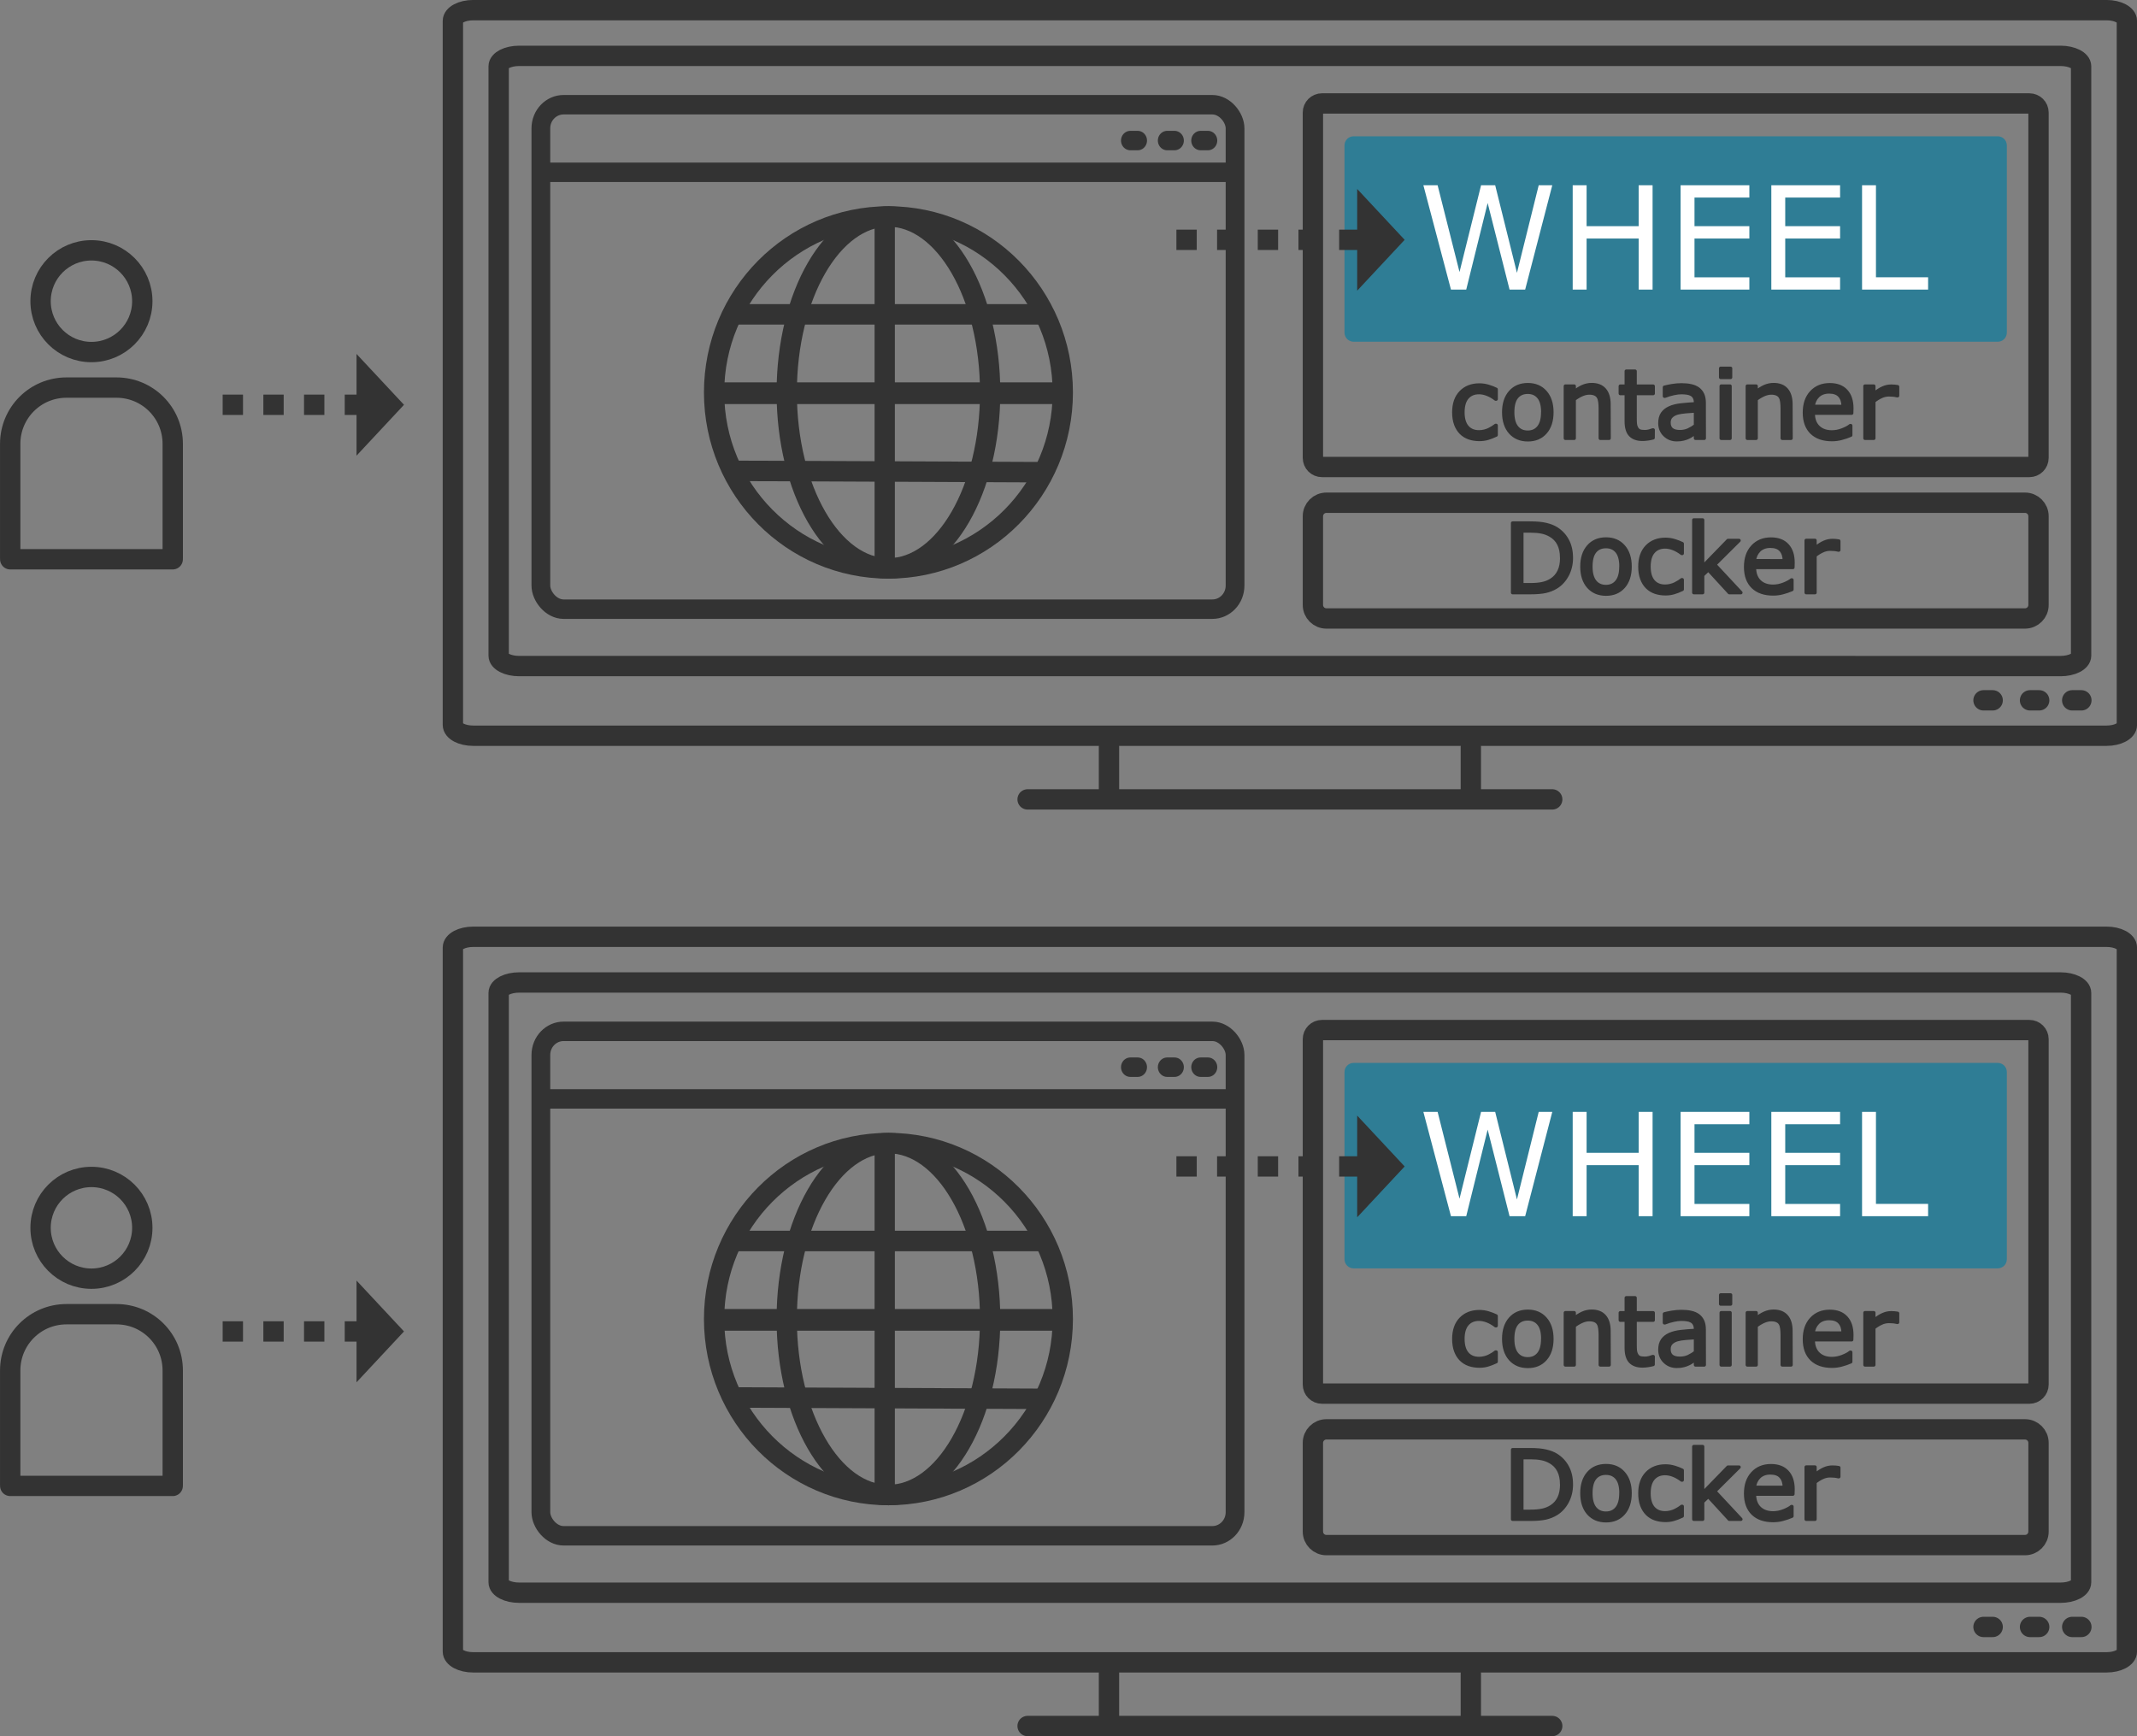 <?xml version="1.0" encoding="UTF-8" standalone="no"?>
<!-- Created with Inkscape (http://www.inkscape.org/) -->

<svg
   width="94.538mm"
   height="76.813mm"
   viewBox="0 0 94.538 76.813"
   version="1.1"
   id="svg1"
   sodipodi:docname="configuration_pattern_01_2.svg"
   inkscape:version="1.3 (0e150ed6c4, 2023-07-21)"
   xmlns:inkscape="http://www.inkscape.org/namespaces/inkscape"
   xmlns:sodipodi="http://sodipodi.sourceforge.net/DTD/sodipodi-0.dtd"
   xmlns="http://www.w3.org/2000/svg"
   xmlns:svg="http://www.w3.org/2000/svg">
  <rect x="0" y="0" width="94.538" height="76.813" fill="#808080" stroke="none"/>
  <sodipodi:namedview
     id="namedview1"
     pagecolor="#ffffff"
     bordercolor="#000000"
     borderopacity="0.25"
     inkscape:showpageshadow="2"
     inkscape:pageopacity="0.0"
     inkscape:pagecheckerboard="0"
     inkscape:deskcolor="#d1d1d1"
     inkscape:document-units="mm"
     inkscape:zoom="1.4948513"
     inkscape:cx="481.98774"
     inkscape:cy="178.94757"
     inkscape:window-width="1920"
     inkscape:window-height="1017"
     inkscape:window-x="-8"
     inkscape:window-y="-8"
     inkscape:window-maximized="1"
     inkscape:current-layer="layer1" />
  <defs
     id="defs1" />
  <g
     inkscape:label="Layer 1"
     inkscape:groupmode="layer"
     id="layer1"
     transform="translate(21.194,-26.254)">
    <g
       id="g1"
       transform="matrix(3,0,0,3,-52.15,-129.321)">
      <g
         id="g35"
         transform="translate(-18.417,-65.634)">
        <g
           id="g29-1-4-0"
           transform="translate(-17.14,45.309)">
          <path
             style="fill:none;fill-opacity:1;stroke:#333333;stroke-width:0.3;stroke-linecap:butt;stroke-linejoin:round;stroke-miterlimit:4;stroke-dasharray:0.3, 0.3;stroke-dashoffset:0;stroke-opacity:1"
             d="m 49.159,78.153 h 2.057"
             id="path131-2-5-5-2" />
          <path
             d="m 51.133,77.403 v 1.5 l 0.7,-0.75 z"
             style="fill:#333333;stroke-width:0.3;stroke-linejoin:round"
             id="path134-8-9-2-2" />
        </g>
        <g
           id="g18-8-0-6"
           transform="translate(-2.135,82.601)"
           style="stroke:#333333">
          <circle
             style="fill:none;fill-opacity:1;stroke:#333333;stroke-width:0.3;stroke-linejoin:round;stroke-dasharray:none;stroke-opacity:1"
             id="path14-6-5-4"
             cx="32.219"
             cy="39.333"
             r="0.75" />
          <path
             id="path18-8-2-5"
             style="fill:none;fill-opacity:1;stroke:#333333;stroke-width:0.3;stroke-linejoin:round;stroke-dasharray:none;stroke-opacity:1"
             d="m 31.852,40.607 c -0.461,0 -0.831,0.371 -0.831,0.831 v 1.684 c 0,0.006 4.03e-4,0.011 5.17e-4,0.017 h 2.396 c 1.14e-4,-0.006 5.17e-4,-0.011 5.17e-4,-0.017 v -1.684 c 0,-0.461 -0.371,-0.831 -0.831,-0.831 z" />
        </g>
        <g
           id="g31"
           transform="translate(5.564,-0.512)">
          <path
             id="rect62-6-27-9-7"
             style="fill:none;stroke:#333333;stroke-width:0.3;stroke-linecap:round;stroke-linejoin:round;stroke-miterlimit:6"
             d="m 30.828,118.828 h 22.729 c 0.168,0 0.303,0.069 0.303,0.154 v 8.691 c 0,0.085 -0.135,0.154 -0.303,0.154 H 30.828 c -0.168,0 -0.303,-0.069 -0.303,-0.154 v -8.691 c 0,-0.085 0.135,-0.154 0.303,-0.154 z" />
          <path
             id="rect60-4-7-7-0"
             style="fill:none;stroke:#333333;stroke-width:0.3;stroke-linecap:round;stroke-linejoin:round;stroke-miterlimit:6"
             d="M 30.149,118.154 H 54.236 c 0.166,0 0.299,0.071 0.299,0.159 v 10.382 c 0,0.088 -0.133,0.159 -0.299,0.159 H 30.149 c -0.166,0 -0.299,-0.071 -0.299,-0.159 v -10.382 c 0,-0.088 0.133,-0.159 0.299,-0.159 z" />
          <g
             id="g26"
             transform="translate(-5.787)">
            <path
               style="fill:none;stroke:#333333;stroke-width:0.3;stroke-linecap:round;stroke-linejoin:round;stroke-miterlimit:6;stroke-dasharray:none"
               d="m 44.112,129.793 h 7.736"
               id="path60-8-2-8-8" />
            <g
               id="g65-3-8-4-3"
               transform="translate(-10.217,107.411)"
               style="stroke:#333333">
              <path
                 style="fill:none;stroke:#333333;stroke-width:0.3;stroke-linecap:round;stroke-linejoin:round;stroke-miterlimit:6;stroke-dasharray:none"
                 d="M 55.529,21.602 V 22.373"
                 id="path61-3-2-8-8" />
              <path
                 style="fill:none;stroke:#333333;stroke-width:0.3;stroke-linecap:round;stroke-linejoin:round;stroke-miterlimit:6;stroke-dasharray:none"
                 d="m 60.865,21.611 v 0.766"
                 id="path62-8-0-7-9" />
            </g>
          </g>
          <g
             id="g64-8-01-0-2"
             transform="translate(-9.831,107.411)"
             style="stroke:#333333">
            <path
               style="fill:none;stroke:#333333;stroke-width:0.3;stroke-linecap:round;stroke-linejoin:round;stroke-miterlimit:6;stroke-dasharray:none"
               d="m 62.938,20.921 h 0.135"
               id="path64-3-31-0-3-2" />
            <path
               style="fill:none;stroke:#333333;stroke-width:0.3;stroke-linecap:round;stroke-linejoin:round;stroke-miterlimit:6;stroke-dasharray:none"
               d="m 63.56,20.921 h 0.135"
               id="path64-3-1-5-4-8-2" />
            <path
               style="fill:none;stroke:#333333;stroke-width:0.3;stroke-linecap:round;stroke-linejoin:round;stroke-miterlimit:6;stroke-dasharray:none"
               d="m 62.252,20.921 h 0.135"
               id="path64-3-1-2-7-6-55-3" />
          </g>
          <g
             id="g24"
             transform="translate(-0.098)">
            <g
               id="g23">
              <path
                 id="rect63-0-1-5-4"
                 style="fill:none;stroke:#333333;stroke-width:0.3;stroke-linecap:round;stroke-linejoin:round;stroke-miterlimit:6"
                 d="m 42.83,125.418 h 10.3 c 0.111,0 0.2,0.089 0.2,0.2 v 1.307 c 0,0.111 -0.089,0.2 -0.2,0.2 H 42.83 c -0.111,0 -0.2,-0.089 -0.2,-0.2 v -1.307 c 0,-0.111 0.089,-0.2 0.2,-0.2 z" />
              <path
                 id="rect64-6-9-9-4"
                 style="fill:none;stroke:#333333;stroke-width:0.3;stroke-linecap:round;stroke-linejoin:round;stroke-miterlimit:6"
                 d="M 42.765,119.53 H 53.195 c 0.075,0 0.135,0.06 0.135,0.135 v 5.091 c 0,0.075 -0.06,0.135 -0.135,0.135 H 42.765 c -0.075,0 -0.135,-0.06 -0.135,-0.135 v -5.091 c 0,-0.075 0.06,-0.135 0.135,-0.135 z" />
              <path
                 d="m 46.441,126.232 q 0,0.14 -0.061,0.254 -0.061,0.114 -0.162,0.176 -0.07,0.043 -0.157,0.063 -0.086,0.019 -0.227,0.019 h -0.259 v -1.026 h 0.256 q 0.15,0 0.238,0.022 0.089,0.021 0.15,0.059 0.105,0.066 0.163,0.174 0.059,0.109 0.059,0.258 z m -0.143,-0.002 q 0,-0.121 -0.042,-0.203 -0.042,-0.083 -0.125,-0.13 -0.061,-0.035 -0.129,-0.048 -0.068,-0.014 -0.163,-0.014 h -0.128 v 0.792 h 0.128 q 0.099,0 0.172,-0.015 0.074,-0.015 0.135,-0.054 0.076,-0.049 0.114,-0.129 0.039,-0.08 0.039,-0.2 z m 1.009,0.13 q 0,0.188 -0.096,0.297 -0.096,0.109 -0.258,0.109 -0.163,0 -0.26,-0.109 -0.096,-0.109 -0.096,-0.297 0,-0.188 0.096,-0.297 0.096,-0.11 0.26,-0.11 0.162,0 0.258,0.11 0.096,0.109 0.096,0.297 z m -0.134,0 q 0,-0.15 -0.059,-0.222 -0.059,-0.073 -0.163,-0.073 -0.105,0 -0.164,0.073 -0.058,0.072 -0.058,0.222 0,0.145 0.059,0.22 0.059,0.074 0.163,0.074 0.103,0 0.162,-0.074 0.059,-0.074 0.059,-0.22 z m 0.903,0.336 q -0.065,0.031 -0.123,0.048 -0.058,0.017 -0.123,0.017 -0.083,0 -0.153,-0.024 -0.07,-0.025 -0.119,-0.074 -0.05,-0.05 -0.078,-0.125 -0.028,-0.076 -0.028,-0.177 0,-0.189 0.103,-0.296 0.104,-0.107 0.274,-0.107 0.066,0 0.13,0.019 0.064,0.019 0.117,0.045 v 0.144 h -0.007 q -0.059,-0.046 -0.123,-0.071 -0.063,-0.025 -0.123,-0.025 -0.11,0 -0.174,0.074 -0.063,0.074 -0.063,0.217 0,0.139 0.062,0.214 0.063,0.074 0.176,0.074 0.039,0 0.08,-0.01 0.041,-0.01 0.073,-0.027 0.028,-0.015 0.053,-0.03 0.025,-0.017 0.039,-0.028 h 0.007 z m 0.865,0.048 h -0.171 l -0.309,-0.337 -0.084,0.08 v 0.257 h -0.13 v -1.072 h 0.13 v 0.688 l 0.374,-0.385 h 0.163 l -0.358,0.356 z m 0.767,-0.371 h -0.567 q 0,0.071 0.021,0.124 0.021,0.052 0.059,0.086 0.036,0.033 0.085,0.05 0.05,0.017 0.109,0.017 0.079,0 0.158,-0.031 0.08,-0.032 0.114,-0.062 h 0.007 v 0.141 q -0.065,0.028 -0.134,0.046 -0.068,0.019 -0.143,0.019 -0.192,0 -0.299,-0.103 -0.107,-0.104 -0.107,-0.295 0,-0.189 0.103,-0.3 0.103,-0.111 0.271,-0.111 0.156,0 0.24,0.091 0.085,0.091 0.085,0.258 z m -0.126,-0.099 q -6.89e-4,-0.102 -0.052,-0.158 -0.05,-0.056 -0.154,-0.056 -0.104,0 -0.166,0.061 -0.061,0.061 -0.07,0.152 z m 0.803,-0.158 h -0.007 q -0.029,-0.007 -0.057,-0.01 -0.027,-0.003 -0.064,-0.003 -0.06,0 -0.116,0.027 -0.056,0.026 -0.107,0.068 v 0.546 h -0.13 v -0.77 h 0.13 v 0.114 q 0.077,-0.062 0.136,-0.087 0.059,-0.026 0.121,-0.026 0.034,0 0.049,0.002 0.015,0.001 0.045,0.006 z"
                 id="text124-0-3-0"
                 style="font-size:1.411px;fill:#333333;stroke:#333333;stroke-width:0.05;stroke-linejoin:round"
                 aria-label="Docker" />
              <path
                 style="font-size:1.411px;fill:#333333;stroke:#333333;stroke-width:0.05;stroke-linejoin:round"
                 d="m 45.332,124.42 q -0.065,0.031 -0.123,0.048 -0.058,0.017 -0.123,0.017 -0.083,0 -0.153,-0.024 -0.07,-0.025 -0.119,-0.074 -0.05,-0.05 -0.078,-0.125 -0.028,-0.076 -0.028,-0.177 0,-0.189 0.103,-0.296 0.104,-0.107 0.274,-0.107 0.066,0 0.13,0.019 0.064,0.019 0.117,0.045 v 0.144 h -0.007 q -0.059,-0.046 -0.123,-0.071 -0.063,-0.025 -0.123,-0.025 -0.11,0 -0.174,0.074 -0.063,0.074 -0.063,0.217 0,0.139 0.062,0.214 0.063,0.074 0.176,0.074 0.039,0 0.08,-0.01 0.041,-0.01 0.073,-0.027 0.028,-0.015 0.053,-0.03 0.025,-0.017 0.039,-0.028 h 0.007 z m 0.822,-0.336 q 0,0.188 -0.096,0.297 -0.096,0.109 -0.258,0.109 -0.163,0 -0.26,-0.109 -0.096,-0.109 -0.096,-0.297 0,-0.188 0.096,-0.297 0.096,-0.11 0.26,-0.11 0.162,0 0.258,0.11 0.096,0.109 0.096,0.297 z m -0.134,0 q 0,-0.15 -0.059,-0.222 -0.059,-0.073 -0.163,-0.073 -0.105,0 -0.164,0.073 -0.058,0.072 -0.058,0.222 0,0.145 0.059,0.22 0.059,0.074 0.163,0.074 0.103,0 0.162,-0.074 0.059,-0.074 0.059,-0.22 z m 0.978,0.384 h -0.13 v -0.438 q 0,-0.053 -0.006,-0.099 -0.006,-0.047 -0.023,-0.073 -0.017,-0.029 -0.05,-0.043 -0.032,-0.015 -0.084,-0.015 -0.053,0 -0.111,0.026 -0.058,0.026 -0.111,0.067 v 0.575 h -0.13 v -0.77 h 0.13 v 0.085 q 0.061,-0.05 0.125,-0.079 0.065,-0.028 0.133,-0.028 0.125,0 0.19,0.075 0.065,0.075 0.065,0.216 z m 0.649,-0.007 q -0.037,0.01 -0.08,0.016 -0.043,0.006 -0.076,0.006 -0.118,0 -0.179,-0.063 -0.061,-0.063 -0.061,-0.203 v -0.409 h -0.088 v -0.109 h 0.088 v -0.221 h 0.13 v 0.221 h 0.267 v 0.109 h -0.267 v 0.351 q 0,0.061 0.003,0.095 0.003,0.034 0.019,0.063 0.015,0.028 0.041,0.041 0.027,0.012 0.081,0.012 0.032,0 0.066,-0.009 0.034,-0.01 0.05,-0.016 h 0.007 z m 0.754,0.007 h -0.129 v -0.082 q -0.017,0.012 -0.047,0.033 -0.029,0.021 -0.057,0.033 -0.032,0.016 -0.074,0.026 -0.042,0.011 -0.099,0.011 -0.104,0 -0.176,-0.069 -0.072,-0.069 -0.072,-0.176 0,-0.087 0.037,-0.141 0.038,-0.054 0.107,-0.085 0.07,-0.031 0.169,-0.042 0.099,-0.011 0.212,-0.017 v -0.02 q 0,-0.044 -0.016,-0.073 -0.015,-0.029 -0.044,-0.045 -0.028,-0.016 -0.066,-0.021 -0.039,-0.006 -0.081,-0.006 -0.051,0 -0.114,0.014 -0.063,0.013 -0.13,0.039 h -0.007 v -0.132 q 0.038,-0.01 0.11,-0.023 0.072,-0.012 0.141,-0.012 0.081,0 0.141,0.014 0.061,0.013 0.105,0.045 0.043,0.032 0.066,0.082 0.023,0.05 0.023,0.125 z m -0.129,-0.189 v -0.214 q -0.059,0.003 -0.14,0.01 -0.08,0.007 -0.127,0.02 -0.056,0.016 -0.09,0.05 -0.034,0.033 -0.034,0.092 0,0.066 0.04,0.1 0.04,0.033 0.122,0.033 0.068,0 0.125,-0.026 0.057,-0.027 0.105,-0.064 z m 0.517,-0.709 h -0.146 v -0.134 h 0.146 z m -0.008,0.898 h -0.13 v -0.77 h 0.13 z m 0.9,0 h -0.13 v -0.438 q 0,-0.053 -0.006,-0.099 -0.006,-0.047 -0.023,-0.073 -0.017,-0.029 -0.05,-0.043 -0.032,-0.015 -0.084,-0.015 -0.053,0 -0.111,0.026 -0.058,0.026 -0.111,0.067 v 0.575 h -0.13 v -0.77 h 0.13 v 0.085 q 0.061,-0.05 0.125,-0.079 0.065,-0.028 0.133,-0.028 0.125,0 0.19,0.075 0.065,0.075 0.065,0.216 z m 0.894,-0.371 h -0.567 q 0,0.071 0.021,0.124 0.021,0.052 0.059,0.086 0.036,0.033 0.085,0.05 0.05,0.017 0.109,0.017 0.079,0 0.158,-0.031 0.08,-0.032 0.114,-0.062 h 0.007 v 0.141 q -0.065,0.028 -0.134,0.046 -0.068,0.019 -0.143,0.019 -0.192,0 -0.299,-0.103 -0.107,-0.104 -0.107,-0.295 0,-0.189 0.103,-0.3 0.103,-0.111 0.271,-0.111 0.156,0 0.24,0.091 0.085,0.091 0.085,0.258 z m -0.126,-0.099 q -6.89e-4,-0.102 -0.052,-0.158 -0.05,-0.056 -0.154,-0.056 -0.104,0 -0.166,0.061 -0.061,0.061 -0.07,0.152 z m 0.803,-0.158 h -0.007 q -0.029,-0.007 -0.057,-0.01 -0.027,-0.003 -0.064,-0.003 -0.06,0 -0.116,0.027 -0.056,0.026 -0.107,0.068 v 0.546 h -0.13 v -0.77 h 0.13 v 0.114 q 0.077,-0.062 0.136,-0.087 0.059,-0.026 0.121,-0.026 0.034,0 0.049,0.002 0.015,0.001 0.045,0.006 z"
                 id="text125-0-9-0"
                 aria-label="container" />
              <path
                 id="rect128-19-66-5"
                 style="fill:#2f7d95;stroke:none;stroke-width:0.05;stroke-linejoin:round"
                 d="m 43.231,120.014 h 9.497 c 0.075,0 0.135,0.06 0.135,0.135 v 2.76 c 0,0.075 -0.06,0.135 -0.135,0.135 h -9.497 c -0.075,0 -0.135,-0.06 -0.135,-0.135 v -2.76 c 0,-0.075 0.06,-0.135 0.135,-0.135 z" />
              <path
                 d="m 46.16,120.736 -0.4,1.539 h -0.23 l -0.323,-1.277 -0.316,1.277 h -0.225 l -0.407,-1.539 h 0.21 l 0.323,1.28 0.318,-1.28 h 0.208 l 0.321,1.292 0.321,-1.292 z m 1.479,1.539 h -0.205 v -0.753 h -0.768 v 0.753 h -0.205 v -1.539 h 0.205 v 0.604 h 0.768 v -0.604 h 0.205 z m 1.427,0 H 48.052 v -1.539 h 1.014 v 0.182 h -0.809 v 0.422 h 0.809 v 0.182 h -0.809 v 0.572 h 0.809 z m 1.338,0 h -1.014 v -1.539 h 1.014 v 0.182 H 49.595 v 0.422 h 0.809 v 0.182 H 49.595 v 0.572 h 0.809 z m 1.298,0 h -0.974 v -1.539 h 0.205 v 1.357 h 0.769 z"
                 id="text128-93-4-9"
                 style="font-size:2.117px;fill:#ffffff;stroke-width:0.35;stroke-linejoin:round"
                 aria-label="WHEEL" />
            </g>
            <g
               id="g4"
               transform="translate(-29.225,-0.448)">
              <g
                 id="g15-6-71-7-88-6"
                 style="stroke:#333333;stroke-width:1.162"
                 transform="matrix(0.792,0,0,0.822,36.739,110.417)">
                <g
                   id="g64-1-1-8-2-63-3"
                   transform="translate(-21.312,-8.624)"
                   style="stroke:#333333;stroke-width:1.162">
                  <path
                     style="fill:none;stroke:#333333;stroke-width:0.349;stroke-linecap:round;stroke-linejoin:round;stroke-miterlimit:6;stroke-dasharray:none"
                     d="m 62.938,20.921 h 0.135"
                     id="path64-3-3-3-3-1-8-1" />
                  <path
                     style="fill:none;stroke:#333333;stroke-width:0.349;stroke-linecap:round;stroke-linejoin:round;stroke-miterlimit:6;stroke-dasharray:none"
                     d="m 63.56,20.921 h 0.135"
                     id="path64-3-1-26-8-2-4-4-6" />
                  <path
                     style="fill:none;stroke:#333333;stroke-width:0.349;stroke-linecap:round;stroke-linejoin:round;stroke-miterlimit:6;stroke-dasharray:none"
                     d="m 62.252,20.921 h 0.135"
                     id="path64-3-1-2-9-7-4-2-4-4" />
                </g>
                <g
                   id="g14-0-3-1-3-4"
                   style="stroke:#333333;stroke-width:1.162">
                  <rect
                     style="fill:none;stroke:#333333;stroke-width:0.349;stroke-linecap:round;stroke-linejoin:round;stroke-miterlimit:6;stroke-dasharray:none"
                     id="rect68-1-9-0-2-2"
                     width="12.925"
                     height="9.05"
                     x="29.964"
                     y="11.654"
                     ry="0.423"
                     rx="0.423" />
                  <path
                     style="fill:none;stroke:#333333;stroke-width:0.349;stroke-linecap:round;stroke-linejoin:round;stroke-miterlimit:6;stroke-dasharray:none"
                     d="M 30.041,12.866 H 42.732"
                     id="path68-1-9-0-2-3" />
                </g>
              </g>
              <g
                 id="g13-9-1-5-9-5"
                 transform="matrix(0.857,0,0,0.865,34.485,109.73)"
                 style="stroke:#333333;stroke-width:1.162">
                <g
                   id="g70-3-2-2-3-4"
                   transform="translate(-6.033,-0.384)"
                   style="stroke:#333333;stroke-width:1.162">
                  <circle
                     style="fill:none;stroke:#333333;stroke-width:0.349;stroke-linecap:round;stroke-linejoin:round;stroke-miterlimit:6;stroke-dasharray:none"
                     id="path69-8-2-5-0-1"
                     cx="42.335"
                     cy="17.158"
                     r="3" />
                  <ellipse
                     style="fill:none;stroke:#333333;stroke-width:0.349;stroke-linecap:round;stroke-linejoin:round;stroke-miterlimit:6;stroke-dasharray:none"
                     id="path69-0-7-8-2-6-4"
                     cx="42.335"
                     cy="17.158"
                     rx="1.75"
                     ry="3" />
                  <path
                     style="fill:none;stroke:#333333;stroke-width:0.349;stroke-linecap:round;stroke-linejoin:round;stroke-miterlimit:6;stroke-dasharray:none"
                     d="m 42.271,14.165 v 5.947"
                     id="path70-8-9-9-6-4" />
                </g>
                <path
                   style="fill:#000000;stroke:#333333;stroke-width:0.307"
                   d="m 33.254,16.819 h 5.947"
                   id="path1-6-5-0-7-5" />
                <path
                   style="fill:none;stroke:#333333;stroke-width:0.349;stroke-linejoin:round;stroke-dasharray:none;stroke-opacity:1"
                   d="M 33.593,15.443 H 38.974"
                   id="path11-4-5-5-5-0" />
                <path
                   style="fill:none;stroke:#333333;stroke-width:0.349;stroke-linejoin:round;stroke-dasharray:none;stroke-opacity:1"
                   d="m 33.254,16.777 h 5.901"
                   id="path12-2-2-1-7-5" />
                <path
                   style="fill:none;stroke:#333333;stroke-width:0.349;stroke-linejoin:round;stroke-dasharray:none;stroke-opacity:1"
                   d="m 33.638,18.111 5.336,0.023"
                   id="path13-6-5-0-7-6" />
              </g>
            </g>
            <g
               id="g17"
               transform="translate(-25.322,0.238)">
              <path
                 style="fill:none;fill-opacity:1;stroke:#333333;stroke-width:0.3;stroke-linecap:butt;stroke-linejoin:round;stroke-miterlimit:4;stroke-dasharray:0.3, 0.3;stroke-dashoffset:0;stroke-opacity:1"
                 d="m 65.939,121.303 h 3"
                 id="path131-2-1-4" />
              <path
                 d="m 68.605,120.553 v 1.5 l 0.7,-0.75 z"
                 style="fill:#333333;stroke-width:0.3;stroke-linejoin:round"
                 id="path134-8-3-9" />
            </g>
          </g>
        </g>
      </g>
      <g
         id="g35-9"
         transform="translate(-18.417,-51.969)">
        <g
           id="g29-1-4-0-4"
           transform="translate(-17.14,45.309)">
          <path
             style="fill:none;fill-opacity:1;stroke:#333333;stroke-width:0.3;stroke-linecap:butt;stroke-linejoin:round;stroke-miterlimit:4;stroke-dasharray:0.3, 0.3;stroke-dashoffset:0;stroke-opacity:1"
             d="m 49.159,78.153 h 2.057"
             id="path131-2-5-5-2-5" />
          <path
             d="m 51.133,77.403 v 1.5 l 0.7,-0.75 z"
             style="fill:#333333;stroke-width:0.3;stroke-linejoin:round"
             id="path134-8-9-2-2-2" />
        </g>
        <g
           id="g18-8-0-6-7"
           transform="translate(-2.135,82.601)"
           style="stroke:#333333">
          <circle
             style="fill:none;fill-opacity:1;stroke:#333333;stroke-width:0.3;stroke-linejoin:round;stroke-dasharray:none;stroke-opacity:1"
             id="path14-6-5-4-3"
             cx="32.219"
             cy="39.333"
             r="0.75" />
          <path
             id="path18-8-2-5-7"
             style="fill:none;fill-opacity:1;stroke:#333333;stroke-width:0.3;stroke-linejoin:round;stroke-dasharray:none;stroke-opacity:1"
             d="m 31.852,40.607 c -0.461,0 -0.831,0.371 -0.831,0.831 v 1.684 c 0,0.006 4.03e-4,0.011 5.17e-4,0.017 h 2.396 c 1.14e-4,-0.006 5.17e-4,-0.011 5.17e-4,-0.017 v -1.684 c 0,-0.461 -0.371,-0.831 -0.831,-0.831 z" />
        </g>
        <g
           id="g31-3"
           transform="translate(5.564,-0.512)">
          <path
             id="rect62-6-27-9-7-9"
             style="fill:none;stroke:#333333;stroke-width:0.3;stroke-linecap:round;stroke-linejoin:round;stroke-miterlimit:6"
             d="m 30.828,118.828 h 22.729 c 0.168,0 0.303,0.069 0.303,0.154 v 8.691 c 0,0.085 -0.135,0.154 -0.303,0.154 H 30.828 c -0.168,0 -0.303,-0.069 -0.303,-0.154 v -8.691 c 0,-0.085 0.135,-0.154 0.303,-0.154 z" />
          <path
             id="rect60-4-7-7-0-4"
             style="fill:none;stroke:#333333;stroke-width:0.3;stroke-linecap:round;stroke-linejoin:round;stroke-miterlimit:6"
             d="M 30.149,118.154 H 54.236 c 0.166,0 0.299,0.071 0.299,0.159 v 10.382 c 0,0.088 -0.133,0.159 -0.299,0.159 H 30.149 c -0.166,0 -0.299,-0.071 -0.299,-0.159 v -10.382 c 0,-0.088 0.133,-0.159 0.299,-0.159 z" />
          <g
             id="g26-6"
             transform="translate(-5.787)">
            <path
               style="fill:none;stroke:#333333;stroke-width:0.3;stroke-linecap:round;stroke-linejoin:round;stroke-miterlimit:6;stroke-dasharray:none"
               d="m 44.112,129.793 h 7.736"
               id="path60-8-2-8-8-4" />
            <g
               id="g65-3-8-4-3-1"
               transform="translate(-10.217,107.411)"
               style="stroke:#333333">
              <path
                 style="fill:none;stroke:#333333;stroke-width:0.3;stroke-linecap:round;stroke-linejoin:round;stroke-miterlimit:6;stroke-dasharray:none"
                 d="M 55.529,21.602 V 22.373"
                 id="path61-3-2-8-8-3" />
              <path
                 style="fill:none;stroke:#333333;stroke-width:0.3;stroke-linecap:round;stroke-linejoin:round;stroke-miterlimit:6;stroke-dasharray:none"
                 d="m 60.865,21.611 v 0.766"
                 id="path62-8-0-7-9-6" />
            </g>
          </g>
          <g
             id="g64-8-01-0-2-4"
             transform="translate(-9.831,107.411)"
             style="stroke:#333333">
            <path
               style="fill:none;stroke:#333333;stroke-width:0.3;stroke-linecap:round;stroke-linejoin:round;stroke-miterlimit:6;stroke-dasharray:none"
               d="m 62.938,20.921 h 0.135"
               id="path64-3-31-0-3-2-4" />
            <path
               style="fill:none;stroke:#333333;stroke-width:0.3;stroke-linecap:round;stroke-linejoin:round;stroke-miterlimit:6;stroke-dasharray:none"
               d="m 63.56,20.921 h 0.135"
               id="path64-3-1-5-4-8-2-9" />
            <path
               style="fill:none;stroke:#333333;stroke-width:0.3;stroke-linecap:round;stroke-linejoin:round;stroke-miterlimit:6;stroke-dasharray:none"
               d="m 62.252,20.921 h 0.135"
               id="path64-3-1-2-7-6-55-3-6" />
          </g>
          <g
             id="g24-8"
             transform="translate(-0.098)">
            <g
               id="g23-1">
              <path
                 id="rect63-0-1-5-4-6"
                 style="fill:none;stroke:#333333;stroke-width:0.3;stroke-linecap:round;stroke-linejoin:round;stroke-miterlimit:6"
                 d="m 42.83,125.418 h 10.3 c 0.111,0 0.2,0.089 0.2,0.2 v 1.307 c 0,0.111 -0.089,0.2 -0.2,0.2 H 42.83 c -0.111,0 -0.2,-0.089 -0.2,-0.2 v -1.307 c 0,-0.111 0.089,-0.2 0.2,-0.2 z" />
              <path
                 id="rect64-6-9-9-4-9"
                 style="fill:none;stroke:#333333;stroke-width:0.3;stroke-linecap:round;stroke-linejoin:round;stroke-miterlimit:6"
                 d="M 42.765,119.53 H 53.195 c 0.075,0 0.135,0.06 0.135,0.135 v 5.091 c 0,0.075 -0.06,0.135 -0.135,0.135 H 42.765 c -0.075,0 -0.135,-0.06 -0.135,-0.135 v -5.091 c 0,-0.075 0.06,-0.135 0.135,-0.135 z" />
              <path
                 d="m 46.441,126.232 q 0,0.14 -0.061,0.254 -0.061,0.114 -0.162,0.176 -0.07,0.043 -0.157,0.063 -0.086,0.019 -0.227,0.019 h -0.259 v -1.026 h 0.256 q 0.15,0 0.238,0.022 0.089,0.021 0.15,0.059 0.105,0.066 0.163,0.174 0.059,0.109 0.059,0.258 z m -0.143,-0.002 q 0,-0.121 -0.042,-0.203 -0.042,-0.083 -0.125,-0.13 -0.061,-0.035 -0.129,-0.048 -0.068,-0.014 -0.163,-0.014 h -0.128 v 0.792 h 0.128 q 0.099,0 0.172,-0.015 0.074,-0.015 0.135,-0.054 0.076,-0.049 0.114,-0.129 0.039,-0.08 0.039,-0.2 z m 1.009,0.13 q 0,0.188 -0.096,0.297 -0.096,0.109 -0.258,0.109 -0.163,0 -0.26,-0.109 -0.096,-0.109 -0.096,-0.297 0,-0.188 0.096,-0.297 0.096,-0.11 0.26,-0.11 0.162,0 0.258,0.11 0.096,0.109 0.096,0.297 z m -0.134,0 q 0,-0.15 -0.059,-0.222 -0.059,-0.073 -0.163,-0.073 -0.105,0 -0.164,0.073 -0.058,0.072 -0.058,0.222 0,0.145 0.059,0.22 0.059,0.074 0.163,0.074 0.103,0 0.162,-0.074 0.059,-0.074 0.059,-0.22 z m 0.903,0.336 q -0.065,0.031 -0.123,0.048 -0.058,0.017 -0.123,0.017 -0.083,0 -0.153,-0.024 -0.07,-0.025 -0.119,-0.074 -0.05,-0.05 -0.078,-0.125 -0.028,-0.076 -0.028,-0.177 0,-0.189 0.103,-0.296 0.104,-0.107 0.274,-0.107 0.066,0 0.13,0.019 0.064,0.019 0.117,0.045 v 0.144 h -0.007 q -0.059,-0.046 -0.123,-0.071 -0.063,-0.025 -0.123,-0.025 -0.11,0 -0.174,0.074 -0.063,0.074 -0.063,0.217 0,0.139 0.062,0.214 0.063,0.074 0.176,0.074 0.039,0 0.08,-0.01 0.041,-0.01 0.073,-0.027 0.028,-0.015 0.053,-0.03 0.025,-0.017 0.039,-0.028 h 0.007 z m 0.865,0.048 h -0.171 l -0.309,-0.337 -0.084,0.08 v 0.257 h -0.13 v -1.072 h 0.13 v 0.688 l 0.374,-0.385 h 0.163 l -0.358,0.356 z m 0.767,-0.371 h -0.567 q 0,0.071 0.021,0.124 0.021,0.052 0.059,0.086 0.036,0.033 0.085,0.05 0.05,0.017 0.109,0.017 0.079,0 0.158,-0.031 0.08,-0.032 0.114,-0.062 h 0.007 v 0.141 q -0.065,0.028 -0.134,0.046 -0.068,0.019 -0.143,0.019 -0.192,0 -0.299,-0.103 -0.107,-0.104 -0.107,-0.295 0,-0.189 0.103,-0.3 0.103,-0.111 0.271,-0.111 0.156,0 0.24,0.091 0.085,0.091 0.085,0.258 z m -0.126,-0.099 q -6.89e-4,-0.102 -0.052,-0.158 -0.05,-0.056 -0.154,-0.056 -0.104,0 -0.166,0.061 -0.061,0.061 -0.07,0.152 z m 0.803,-0.158 h -0.007 q -0.029,-0.007 -0.057,-0.01 -0.027,-0.003 -0.064,-0.003 -0.06,0 -0.116,0.027 -0.056,0.026 -0.107,0.068 v 0.546 h -0.13 v -0.77 h 0.13 v 0.114 q 0.077,-0.062 0.136,-0.087 0.059,-0.026 0.121,-0.026 0.034,0 0.049,0.002 0.015,0.001 0.045,0.006 z"
                 id="text124-0-3-0-6"
                 style="font-size:1.411px;fill:#333333;stroke:#333333;stroke-width:0.05;stroke-linejoin:round"
                 aria-label="Docker" />
              <path
                 style="font-size:1.411px;fill:#333333;stroke:#333333;stroke-width:0.05;stroke-linejoin:round"
                 d="m 45.332,124.42 q -0.065,0.031 -0.123,0.048 -0.058,0.017 -0.123,0.017 -0.083,0 -0.153,-0.024 -0.07,-0.025 -0.119,-0.074 -0.05,-0.05 -0.078,-0.125 -0.028,-0.076 -0.028,-0.177 0,-0.189 0.103,-0.296 0.104,-0.107 0.274,-0.107 0.066,0 0.13,0.019 0.064,0.019 0.117,0.045 v 0.144 h -0.007 q -0.059,-0.046 -0.123,-0.071 -0.063,-0.025 -0.123,-0.025 -0.11,0 -0.174,0.074 -0.063,0.074 -0.063,0.217 0,0.139 0.062,0.214 0.063,0.074 0.176,0.074 0.039,0 0.08,-0.01 0.041,-0.01 0.073,-0.027 0.028,-0.015 0.053,-0.03 0.025,-0.017 0.039,-0.028 h 0.007 z m 0.822,-0.336 q 0,0.188 -0.096,0.297 -0.096,0.109 -0.258,0.109 -0.163,0 -0.26,-0.109 -0.096,-0.109 -0.096,-0.297 0,-0.188 0.096,-0.297 0.096,-0.11 0.26,-0.11 0.162,0 0.258,0.11 0.096,0.109 0.096,0.297 z m -0.134,0 q 0,-0.15 -0.059,-0.222 -0.059,-0.073 -0.163,-0.073 -0.105,0 -0.164,0.073 -0.058,0.072 -0.058,0.222 0,0.145 0.059,0.22 0.059,0.074 0.163,0.074 0.103,0 0.162,-0.074 0.059,-0.074 0.059,-0.22 z m 0.978,0.384 h -0.13 v -0.438 q 0,-0.053 -0.006,-0.099 -0.006,-0.047 -0.023,-0.073 -0.017,-0.029 -0.05,-0.043 -0.032,-0.015 -0.084,-0.015 -0.053,0 -0.111,0.026 -0.058,0.026 -0.111,0.067 v 0.575 h -0.13 v -0.77 h 0.13 v 0.085 q 0.061,-0.05 0.125,-0.079 0.065,-0.028 0.133,-0.028 0.125,0 0.19,0.075 0.065,0.075 0.065,0.216 z m 0.649,-0.007 q -0.037,0.01 -0.08,0.016 -0.043,0.006 -0.076,0.006 -0.118,0 -0.179,-0.063 -0.061,-0.063 -0.061,-0.203 v -0.409 h -0.088 v -0.109 h 0.088 v -0.221 h 0.13 v 0.221 h 0.267 v 0.109 h -0.267 v 0.351 q 0,0.061 0.003,0.095 0.003,0.034 0.019,0.063 0.015,0.028 0.041,0.041 0.027,0.012 0.081,0.012 0.032,0 0.066,-0.009 0.034,-0.01 0.05,-0.016 h 0.007 z m 0.754,0.007 h -0.129 v -0.082 q -0.017,0.012 -0.047,0.033 -0.029,0.021 -0.057,0.033 -0.032,0.016 -0.074,0.026 -0.042,0.011 -0.099,0.011 -0.104,0 -0.176,-0.069 -0.072,-0.069 -0.072,-0.176 0,-0.087 0.037,-0.141 0.038,-0.054 0.107,-0.085 0.07,-0.031 0.169,-0.042 0.099,-0.011 0.212,-0.017 v -0.02 q 0,-0.044 -0.016,-0.073 -0.015,-0.029 -0.044,-0.045 -0.028,-0.016 -0.066,-0.021 -0.039,-0.006 -0.081,-0.006 -0.051,0 -0.114,0.014 -0.063,0.013 -0.13,0.039 h -0.007 v -0.132 q 0.038,-0.01 0.11,-0.023 0.072,-0.012 0.141,-0.012 0.081,0 0.141,0.014 0.061,0.013 0.105,0.045 0.043,0.032 0.066,0.082 0.023,0.05 0.023,0.125 z m -0.129,-0.189 v -0.214 q -0.059,0.003 -0.14,0.01 -0.08,0.007 -0.127,0.02 -0.056,0.016 -0.09,0.05 -0.034,0.033 -0.034,0.092 0,0.066 0.04,0.1 0.04,0.033 0.122,0.033 0.068,0 0.125,-0.026 0.057,-0.027 0.105,-0.064 z m 0.517,-0.709 h -0.146 v -0.134 h 0.146 z m -0.008,0.898 h -0.13 v -0.77 h 0.13 z m 0.9,0 h -0.13 v -0.438 q 0,-0.053 -0.006,-0.099 -0.006,-0.047 -0.023,-0.073 -0.017,-0.029 -0.05,-0.043 -0.032,-0.015 -0.084,-0.015 -0.053,0 -0.111,0.026 -0.058,0.026 -0.111,0.067 v 0.575 h -0.13 v -0.77 h 0.13 v 0.085 q 0.061,-0.05 0.125,-0.079 0.065,-0.028 0.133,-0.028 0.125,0 0.19,0.075 0.065,0.075 0.065,0.216 z m 0.894,-0.371 h -0.567 q 0,0.071 0.021,0.124 0.021,0.052 0.059,0.086 0.036,0.033 0.085,0.05 0.05,0.017 0.109,0.017 0.079,0 0.158,-0.031 0.08,-0.032 0.114,-0.062 h 0.007 v 0.141 q -0.065,0.028 -0.134,0.046 -0.068,0.019 -0.143,0.019 -0.192,0 -0.299,-0.103 -0.107,-0.104 -0.107,-0.295 0,-0.189 0.103,-0.3 0.103,-0.111 0.271,-0.111 0.156,0 0.24,0.091 0.085,0.091 0.085,0.258 z m -0.126,-0.099 q -6.89e-4,-0.102 -0.052,-0.158 -0.05,-0.056 -0.154,-0.056 -0.104,0 -0.166,0.061 -0.061,0.061 -0.07,0.152 z m 0.803,-0.158 h -0.007 q -0.029,-0.007 -0.057,-0.01 -0.027,-0.003 -0.064,-0.003 -0.06,0 -0.116,0.027 -0.056,0.026 -0.107,0.068 v 0.546 h -0.13 v -0.77 h 0.13 v 0.114 q 0.077,-0.062 0.136,-0.087 0.059,-0.026 0.121,-0.026 0.034,0 0.049,0.002 0.015,0.001 0.045,0.006 z"
                 id="text125-0-9-0-6"
                 aria-label="container" />
              <path
                 id="rect128-19-66-5-1"
                 style="fill:#2f7d95;stroke:none;stroke-width:0.05;stroke-linejoin:round"
                 d="m 43.231,120.014 h 9.497 c 0.075,0 0.135,0.06 0.135,0.135 v 2.76 c 0,0.075 -0.06,0.135 -0.135,0.135 h -9.497 c -0.075,0 -0.135,-0.06 -0.135,-0.135 v -2.76 c 0,-0.075 0.06,-0.135 0.135,-0.135 z" />
              <path
                 d="m 46.16,120.736 -0.4,1.539 h -0.23 l -0.323,-1.277 -0.316,1.277 h -0.225 l -0.407,-1.539 h 0.21 l 0.323,1.28 0.318,-1.28 h 0.208 l 0.321,1.292 0.321,-1.292 z m 1.479,1.539 h -0.205 v -0.753 h -0.768 v 0.753 h -0.205 v -1.539 h 0.205 v 0.604 h 0.768 v -0.604 h 0.205 z m 1.427,0 H 48.052 v -1.539 h 1.014 v 0.182 h -0.809 v 0.422 h 0.809 v 0.182 h -0.809 v 0.572 h 0.809 z m 1.338,0 h -1.014 v -1.539 h 1.014 v 0.182 H 49.595 v 0.422 h 0.809 v 0.182 H 49.595 v 0.572 h 0.809 z m 1.298,0 h -0.974 v -1.539 h 0.205 v 1.357 h 0.769 z"
                 id="text128-93-4-9-2"
                 style="font-size:2.117px;fill:#ffffff;stroke-width:0.35;stroke-linejoin:round"
                 aria-label="WHEEL" />
            </g>
            <g
               id="g4-5"
               transform="translate(-29.225,-0.448)">
              <g
                 id="g15-6-71-7-88-6-0"
                 style="stroke:#333333;stroke-width:1.162"
                 transform="matrix(0.792,0,0,0.822,36.739,110.417)">
                <g
                   id="g64-1-1-8-2-63-3-6"
                   transform="translate(-21.312,-8.624)"
                   style="stroke:#333333;stroke-width:1.162">
                  <path
                     style="fill:none;stroke:#333333;stroke-width:0.349;stroke-linecap:round;stroke-linejoin:round;stroke-miterlimit:6;stroke-dasharray:none"
                     d="m 62.938,20.921 h 0.135"
                     id="path64-3-3-3-3-1-8-1-1" />
                  <path
                     style="fill:none;stroke:#333333;stroke-width:0.349;stroke-linecap:round;stroke-linejoin:round;stroke-miterlimit:6;stroke-dasharray:none"
                     d="m 63.56,20.921 h 0.135"
                     id="path64-3-1-26-8-2-4-4-6-9" />
                  <path
                     style="fill:none;stroke:#333333;stroke-width:0.349;stroke-linecap:round;stroke-linejoin:round;stroke-miterlimit:6;stroke-dasharray:none"
                     d="m 62.252,20.921 h 0.135"
                     id="path64-3-1-2-9-7-4-2-4-4-2" />
                </g>
                <g
                   id="g14-0-3-1-3-4-6"
                   style="stroke:#333333;stroke-width:1.162">
                  <rect
                     style="fill:none;stroke:#333333;stroke-width:0.349;stroke-linecap:round;stroke-linejoin:round;stroke-miterlimit:6;stroke-dasharray:none"
                     id="rect68-1-9-0-2-2-9"
                     width="12.925"
                     height="9.05"
                     x="29.964"
                     y="11.654"
                     ry="0.423"
                     rx="0.423" />
                  <path
                     style="fill:none;stroke:#333333;stroke-width:0.349;stroke-linecap:round;stroke-linejoin:round;stroke-miterlimit:6;stroke-dasharray:none"
                     d="M 30.041,12.866 H 42.732"
                     id="path68-1-9-0-2-3-0" />
                </g>
              </g>
              <g
                 id="g13-9-1-5-9-5-8"
                 transform="matrix(0.857,0,0,0.865,34.485,109.73)"
                 style="stroke:#333333;stroke-width:1.162">
                <g
                   id="g70-3-2-2-3-4-8"
                   transform="translate(-6.033,-0.384)"
                   style="stroke:#333333;stroke-width:1.162">
                  <circle
                     style="fill:none;stroke:#333333;stroke-width:0.349;stroke-linecap:round;stroke-linejoin:round;stroke-miterlimit:6;stroke-dasharray:none"
                     id="path69-8-2-5-0-1-7"
                     cx="42.335"
                     cy="17.158"
                     r="3" />
                  <ellipse
                     style="fill:none;stroke:#333333;stroke-width:0.349;stroke-linecap:round;stroke-linejoin:round;stroke-miterlimit:6;stroke-dasharray:none"
                     id="path69-0-7-8-2-6-4-6"
                     cx="42.335"
                     cy="17.158"
                     rx="1.75"
                     ry="3" />
                  <path
                     style="fill:none;stroke:#333333;stroke-width:0.349;stroke-linecap:round;stroke-linejoin:round;stroke-miterlimit:6;stroke-dasharray:none"
                     d="m 42.271,14.165 v 5.947"
                     id="path70-8-9-9-6-4-7" />
                </g>
                <path
                   style="fill:#000000;stroke:#333333;stroke-width:0.307"
                   d="m 33.254,16.819 h 5.947"
                   id="path1-6-5-0-7-5-6" />
                <path
                   style="fill:none;stroke:#333333;stroke-width:0.349;stroke-linejoin:round;stroke-dasharray:none;stroke-opacity:1"
                   d="M 33.593,15.443 H 38.974"
                   id="path11-4-5-5-5-0-6" />
                <path
                   style="fill:none;stroke:#333333;stroke-width:0.349;stroke-linejoin:round;stroke-dasharray:none;stroke-opacity:1"
                   d="m 33.254,16.777 h 5.901"
                   id="path12-2-2-1-7-5-5" />
                <path
                   style="fill:none;stroke:#333333;stroke-width:0.349;stroke-linejoin:round;stroke-dasharray:none;stroke-opacity:1"
                   d="m 33.638,18.111 5.336,0.023"
                   id="path13-6-5-0-7-6-5" />
              </g>
            </g>
            <g
               id="g17-4"
               transform="translate(-25.322,0.238)">
              <path
                 style="fill:none;fill-opacity:1;stroke:#333333;stroke-width:0.3;stroke-linecap:butt;stroke-linejoin:round;stroke-miterlimit:4;stroke-dasharray:0.3, 0.3;stroke-dashoffset:0;stroke-opacity:1"
                 d="m 65.939,121.303 h 3"
                 id="path131-2-1-4-3" />
              <path
                 d="m 68.605,120.553 v 1.5 l 0.7,-0.75 z"
                 style="fill:#333333;stroke-width:0.3;stroke-linejoin:round"
                 id="path134-8-3-9-7" />
            </g>
          </g>
        </g>
      </g>
    </g>
  </g>
</svg>
